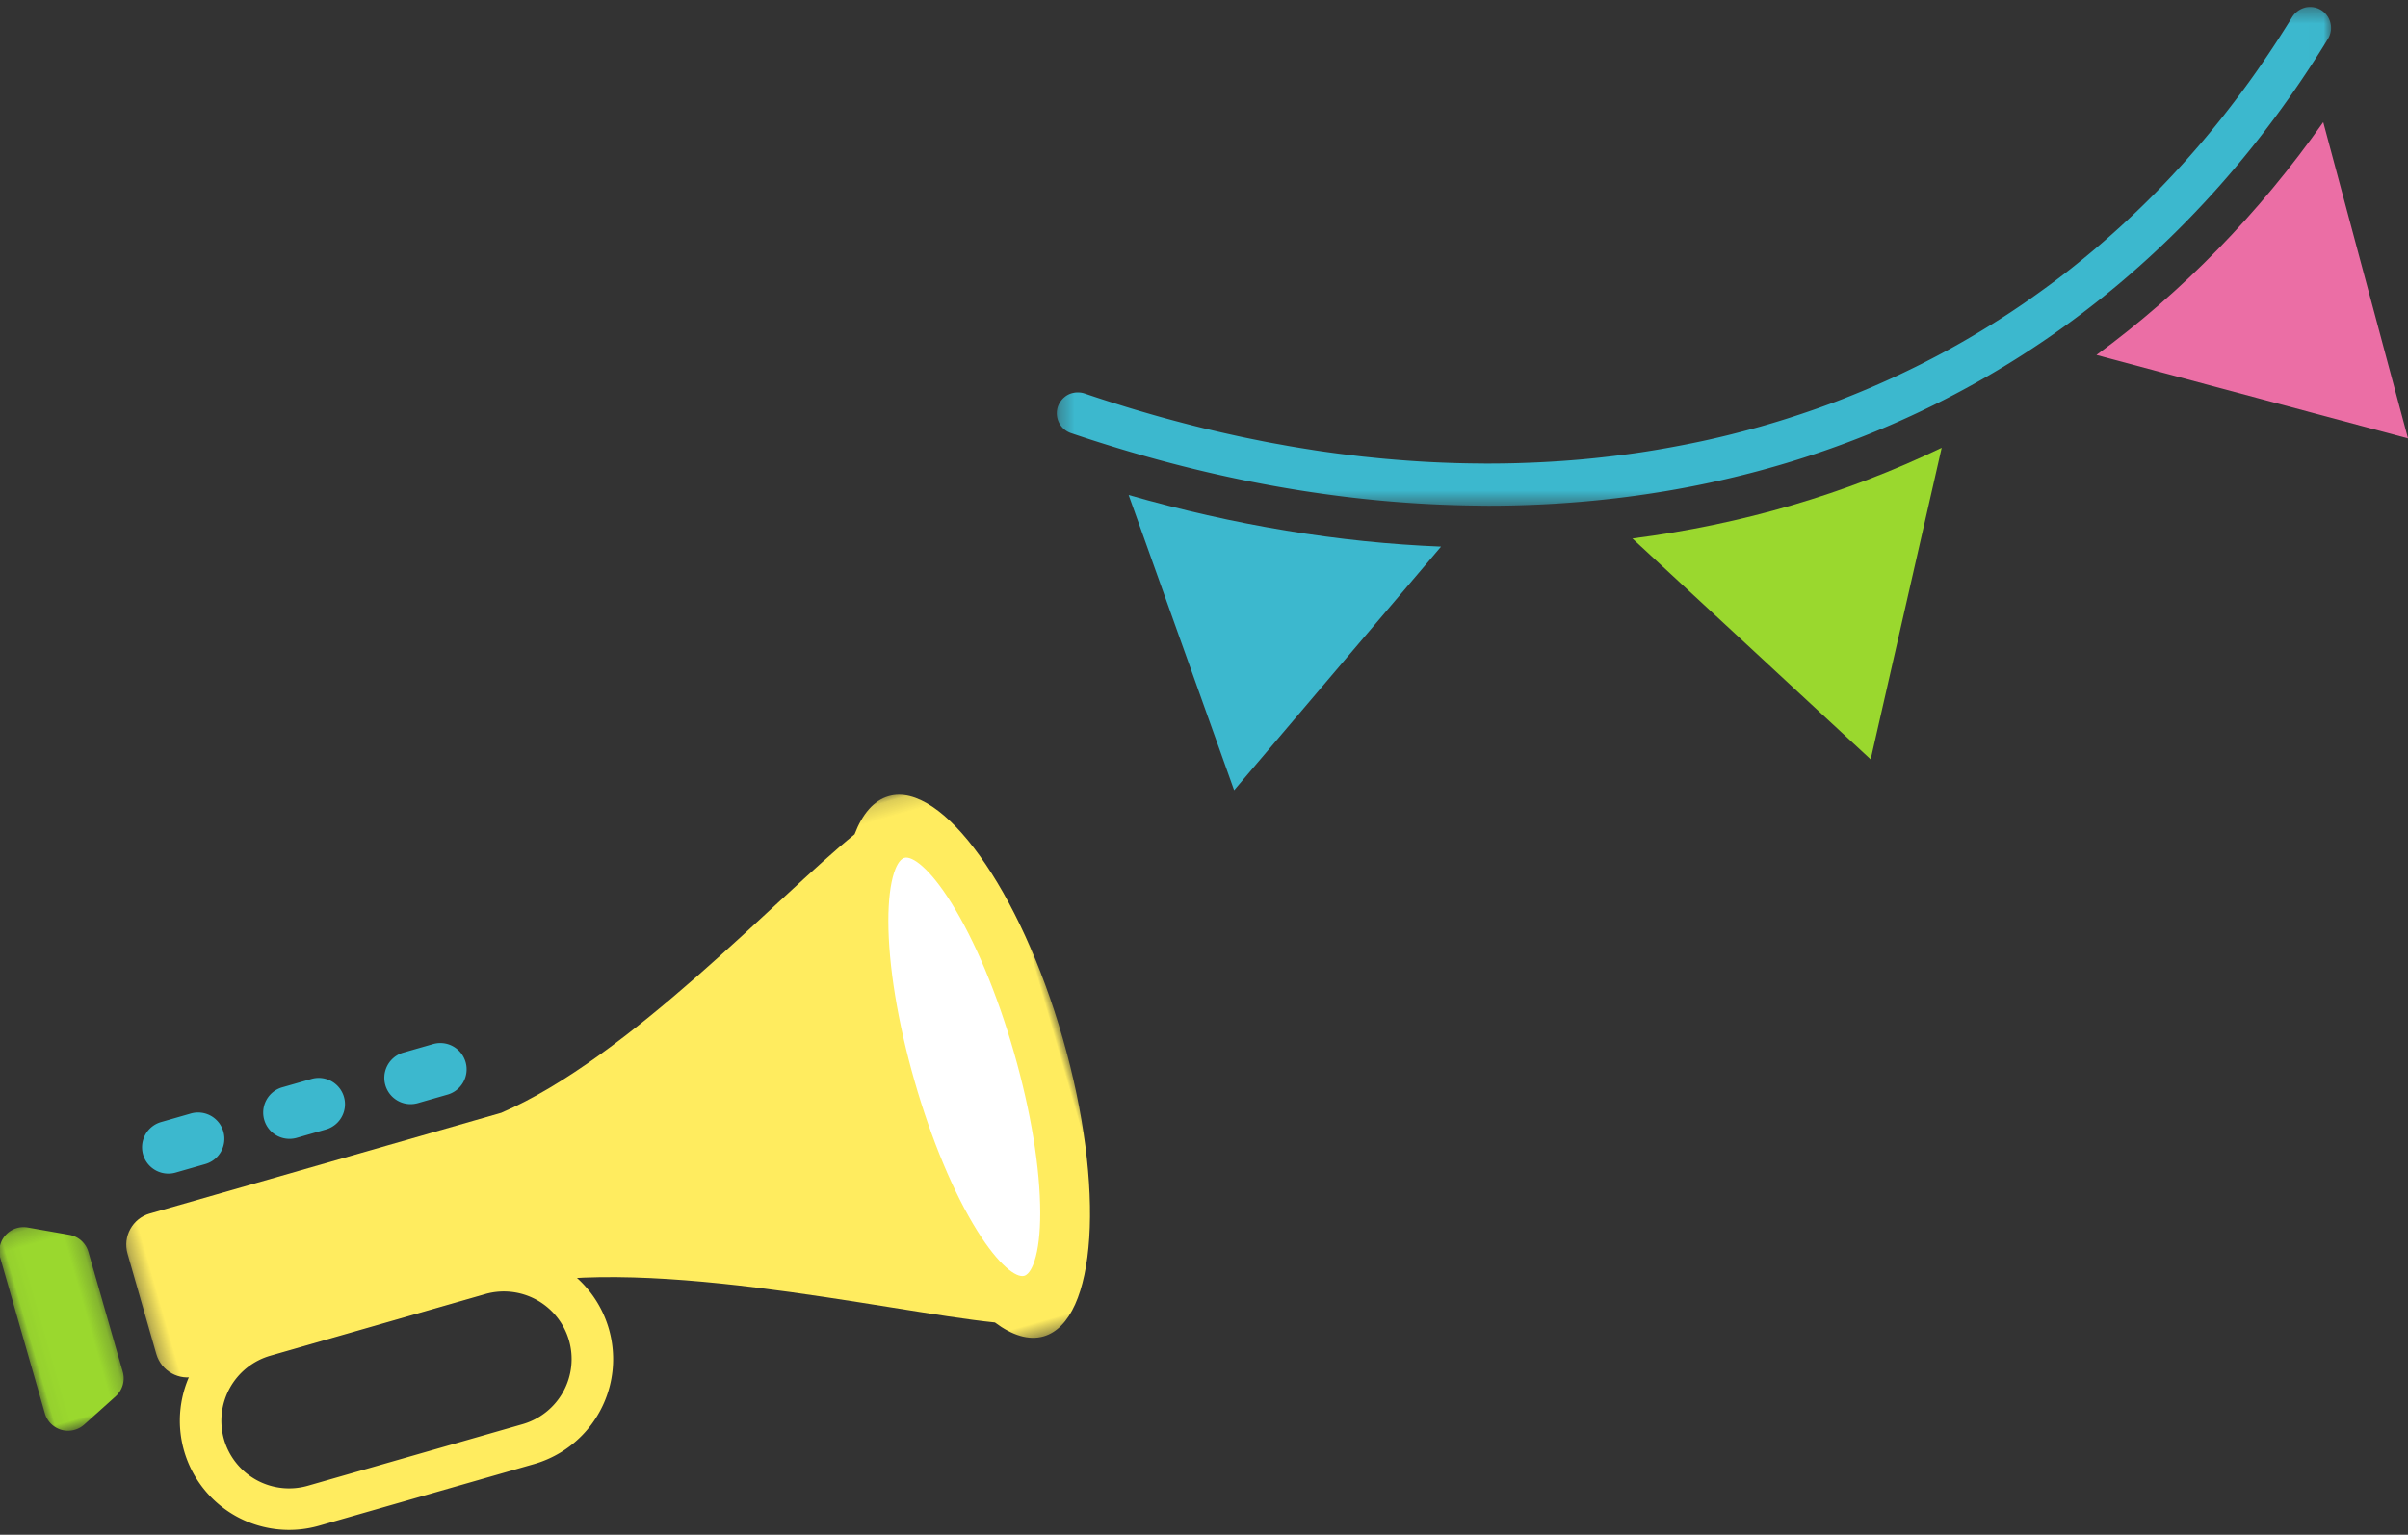 <svg xmlns="http://www.w3.org/2000/svg" xmlns:xlink="http://www.w3.org/1999/xlink" width="160" height="102" viewBox="0 0 160 102">
    <rect x="0" y="0" width="160" height="102" fill="#333333" stroke="none"/>
    <defs>
        <path id="a" d="M.008.369h84.67v33.147H.007z"/>
        <path id="c" d="M0 .172h63.679v37.345H0z"/>
        <path id="e" d="M.216.206h5.737v13.953H.216z"/>
    </defs>
    <g fill="none" fill-rule="evenodd">
        <path fill="#EB6EA5" d="M154.368 8.12L160 29.137l-20.7-5.546c5.745-4.222 10.786-9.397 15.068-15.471"/>
        <path fill="#9AD82E" d="M124.297 50.468l-15.831-14.68c7.27-.932 14.146-2.948 20.55-6.028l-4.719 20.708z"/>
        <path fill="#3CB8CE" d="M82.002 52.518l-7.009-19.62c7.004 2.007 13.957 3.157 20.759 3.43l-13.75 16.19z"/>
        <g transform="matrix(-1 0 0 1 154.897 .095)">
            <mask id="b" fill="#fff">
                <use xlink:href="#a"/>
            </mask>
            <path fill="#3CB8CE" d="M84.603 26.924a1.42 1.42 0 0 0-.107-.235c-.013-.023-.029-.044-.043-.066a1.424 1.424 0 0 0-.16-.205 1.406 1.406 0 0 0-.128-.119c-.019-.015-.037-.032-.056-.046a1.422 1.422 0 0 0-.208-.128l-.015-.006a1.443 1.443 0 0 0-.212-.08c-.025-.007-.05-.012-.076-.018a1.38 1.38 0 0 0-.428-.03c-.027.002-.054.002-.08.006a1.41 1.41 0 0 0-.253.058c-.549.187-1.096.367-1.643.542-.181.058-.362.113-.544.17-.365.115-.73.229-1.094.338-.217.066-.433.128-.65.191-.328.096-.657.192-.985.284-.23.065-.462.127-.693.19a103.764 103.764 0 0 1-1.65.433 82.044 82.044 0 0 1-2.545.601c-.235.052-.472.105-.707.154-.31.066-.62.129-.93.19-.228.047-.455.093-.682.137-.331.063-.661.122-.992.181-.203.037-.407.076-.61.11-.424.073-.847.14-1.27.206l-.327.053c-.524.08-1.047.152-1.57.221-.187.025-.375.046-.563.07-.34.041-.68.084-1.019.122l-.648.066c-.31.032-.62.064-.929.091l-.673.057a74.106 74.106 0 0 1-4.037.222 76.419 76.419 0 0 1-1.573.026c-.149.001-.3.005-.449.005l-.138-.002c-.615-.001-1.227-.01-1.836-.027-.126-.003-.252-.009-.378-.013a68.184 68.184 0 0 1-1.985-.093 68.47 68.47 0 0 1-1.814-.134l-.215-.02c-.54-.05-1.077-.106-1.613-.169l-.467-.055a67.493 67.493 0 0 1-1.753-.236l-.037-.006a62.284 62.284 0 0 1-2.218-.377 62.24 62.24 0 0 1-1.54-.305c-.08-.017-.16-.032-.24-.05a62.692 62.692 0 0 1-1.74-.402c-.125-.03-.25-.063-.376-.095a62.676 62.676 0 0 1-1.456-.385l-.326-.09a59.896 59.896 0 0 1-1.702-.51l-.28-.09a63.928 63.928 0 0 1-1.45-.485l-.358-.125c-.56-.2-1.117-.405-1.67-.62l-.117-.047a59.68 59.68 0 0 1-1.526-.623l-.36-.154a59.131 59.131 0 0 1-3.21-1.499l-.338-.173a60.469 60.469 0 0 1-1.425-.753c-.049-.027-.099-.052-.147-.08a58.207 58.207 0 0 1-1.542-.881l-.3-.18c-.436-.261-.87-.529-1.3-.802l-.252-.159c-.497-.319-.989-.646-1.477-.98-.078-.054-.155-.109-.233-.162-.419-.291-.834-.587-1.247-.889l-.3-.22a60.682 60.682 0 0 1-1.415-1.08l-.121-.098a60.292 60.292 0 0 1-1.576-1.296 60.483 60.483 0 0 1-4.088-3.82l-.157-.16a62.342 62.342 0 0 1-1.23-1.31l-.282-.31c-.336-.373-.668-.751-.997-1.134-.08-.093-.161-.185-.24-.279a64.91 64.91 0 0 1-1.15-1.395c-.08-.098-.157-.198-.235-.297a64.49 64.49 0 0 1-.925-1.197c-.09-.12-.183-.241-.273-.363A65.28 65.28 0 0 1 4.925 4.6l-.154-.223a67.503 67.503 0 0 1-1.178-1.753 68.474 68.474 0 0 1-1.005-1.591 1.387 1.387 0 0 0-.209-.258C2.355.75 2.33.73 2.306.709a1.399 1.399 0 0 0-.188-.136 1.43 1.43 0 0 0-.336-.149C1.767.42 1.752.412 1.737.408A1.406 1.406 0 0 0 1.425.37a1.39 1.39 0 0 0-.223.012c-.012.001-.023.004-.034.007A1.381 1.381 0 0 0 .901.46a1.392 1.392 0 0 0-.688 2.022c.412.676.835 1.34 1.266 1.994C6.341 11.876 12.3 17.927 19.1 22.557a61.399 61.399 0 0 0 5.978 3.586c7.323 3.85 15.427 6.229 24.052 7.047 2.252.214 4.537.326 6.855.326.28 0 .563-.006.845-.01 7.798-.087 15.935-1.386 24.235-3.953a97.794 97.794 0 0 0 2.669-.863 1.392 1.392 0 0 0 .869-1.766" mask="url(#b)"/>
        </g>
        <g>
            <g transform="scale(-1 1) rotate(16 -213.831 -207.309)">
                <mask id="d" fill="#fff">
                    <use xlink:href="#c"/>
                </mask>
                <path fill="#FFEC5F" d="M61.523 13.3H37.227C28.03 12.127 15.629 4.548 9.56 1.98 8.69.821 7.715.172 6.686.172 2.994.172 0 8.532 0 18.845c0 10.312 2.994 18.672 6.686 18.672 1.02 0 1.987-.639 2.853-1.78 6.758-2.71 21.869-11.193 31.189-11.193h20.795c1.19 0 2.156-.966 2.156-2.157v-6.931c0-1.191-.966-2.157-2.156-2.157" mask="url(#d)"/>
            </g>
            <path fill="#FFF" d="M59.027 61.191c0-1.33.132-2.436.38-3.195.106-.326.337-.886.683-.985.529-.152 1.698.712 3.116 2.982 1.567 2.509 3.048 6.046 4.17 9.96 1.123 3.915 1.741 7.7 1.742 10.658 0 1.33-.131 2.436-.38 3.195-.106.325-.336.886-.683.985-.529.152-1.697-.711-3.116-2.982-1.567-2.509-3.048-6.046-4.17-9.96-1.123-3.915-1.741-7.7-1.742-10.658"/>
            <g transform="scale(-1 1) rotate(16 -288.017 21.46)">
                <mask id="f" fill="#fff">
                    <use xlink:href="#e"/>
                </mask>
                <path fill="#9AD82E" d="M3.646 13.995l-2.529-1.231a1.604 1.604 0 0 1-.901-1.443V3.044c0-.614.35-1.174.901-1.443L3.646.37a1.605 1.605 0 0 1 2.307 1.443v10.74a1.605 1.605 0 0 1-2.307 1.442" mask="url(#f)"/>
            </g>
            <path fill="#3CB8CE" d="M26.77 69.963l1.973-.566a1.747 1.747 0 1 1 .963 3.358l-1.974.566a1.747 1.747 0 0 1-.963-3.358M18.721 72.271l1.974-.566a1.746 1.746 0 0 1 .963 3.358l-1.974.566a1.747 1.747 0 0 1-.963-3.358M10.673 74.579l1.974-.566a1.747 1.747 0 1 1 .963 3.358l-1.974.566a1.747 1.747 0 0 1-.963-3.358"/>
            <path fill="#FFEC5F" d="M17.207 87.445l14.276-4.094a7.257 7.257 0 1 1 4 13.952l-14.276 4.094a7.257 7.257 0 1 1-4-13.952m.76 2.652a4.503 4.503 0 0 0-3.084 5.564 4.503 4.503 0 0 0 5.564 3.084l14.276-4.094a4.504 4.504 0 0 0 3.085-5.564 4.504 4.504 0 0 0-5.565-3.084l-14.276 4.094"/>
        </g>
    </g>
</svg>
